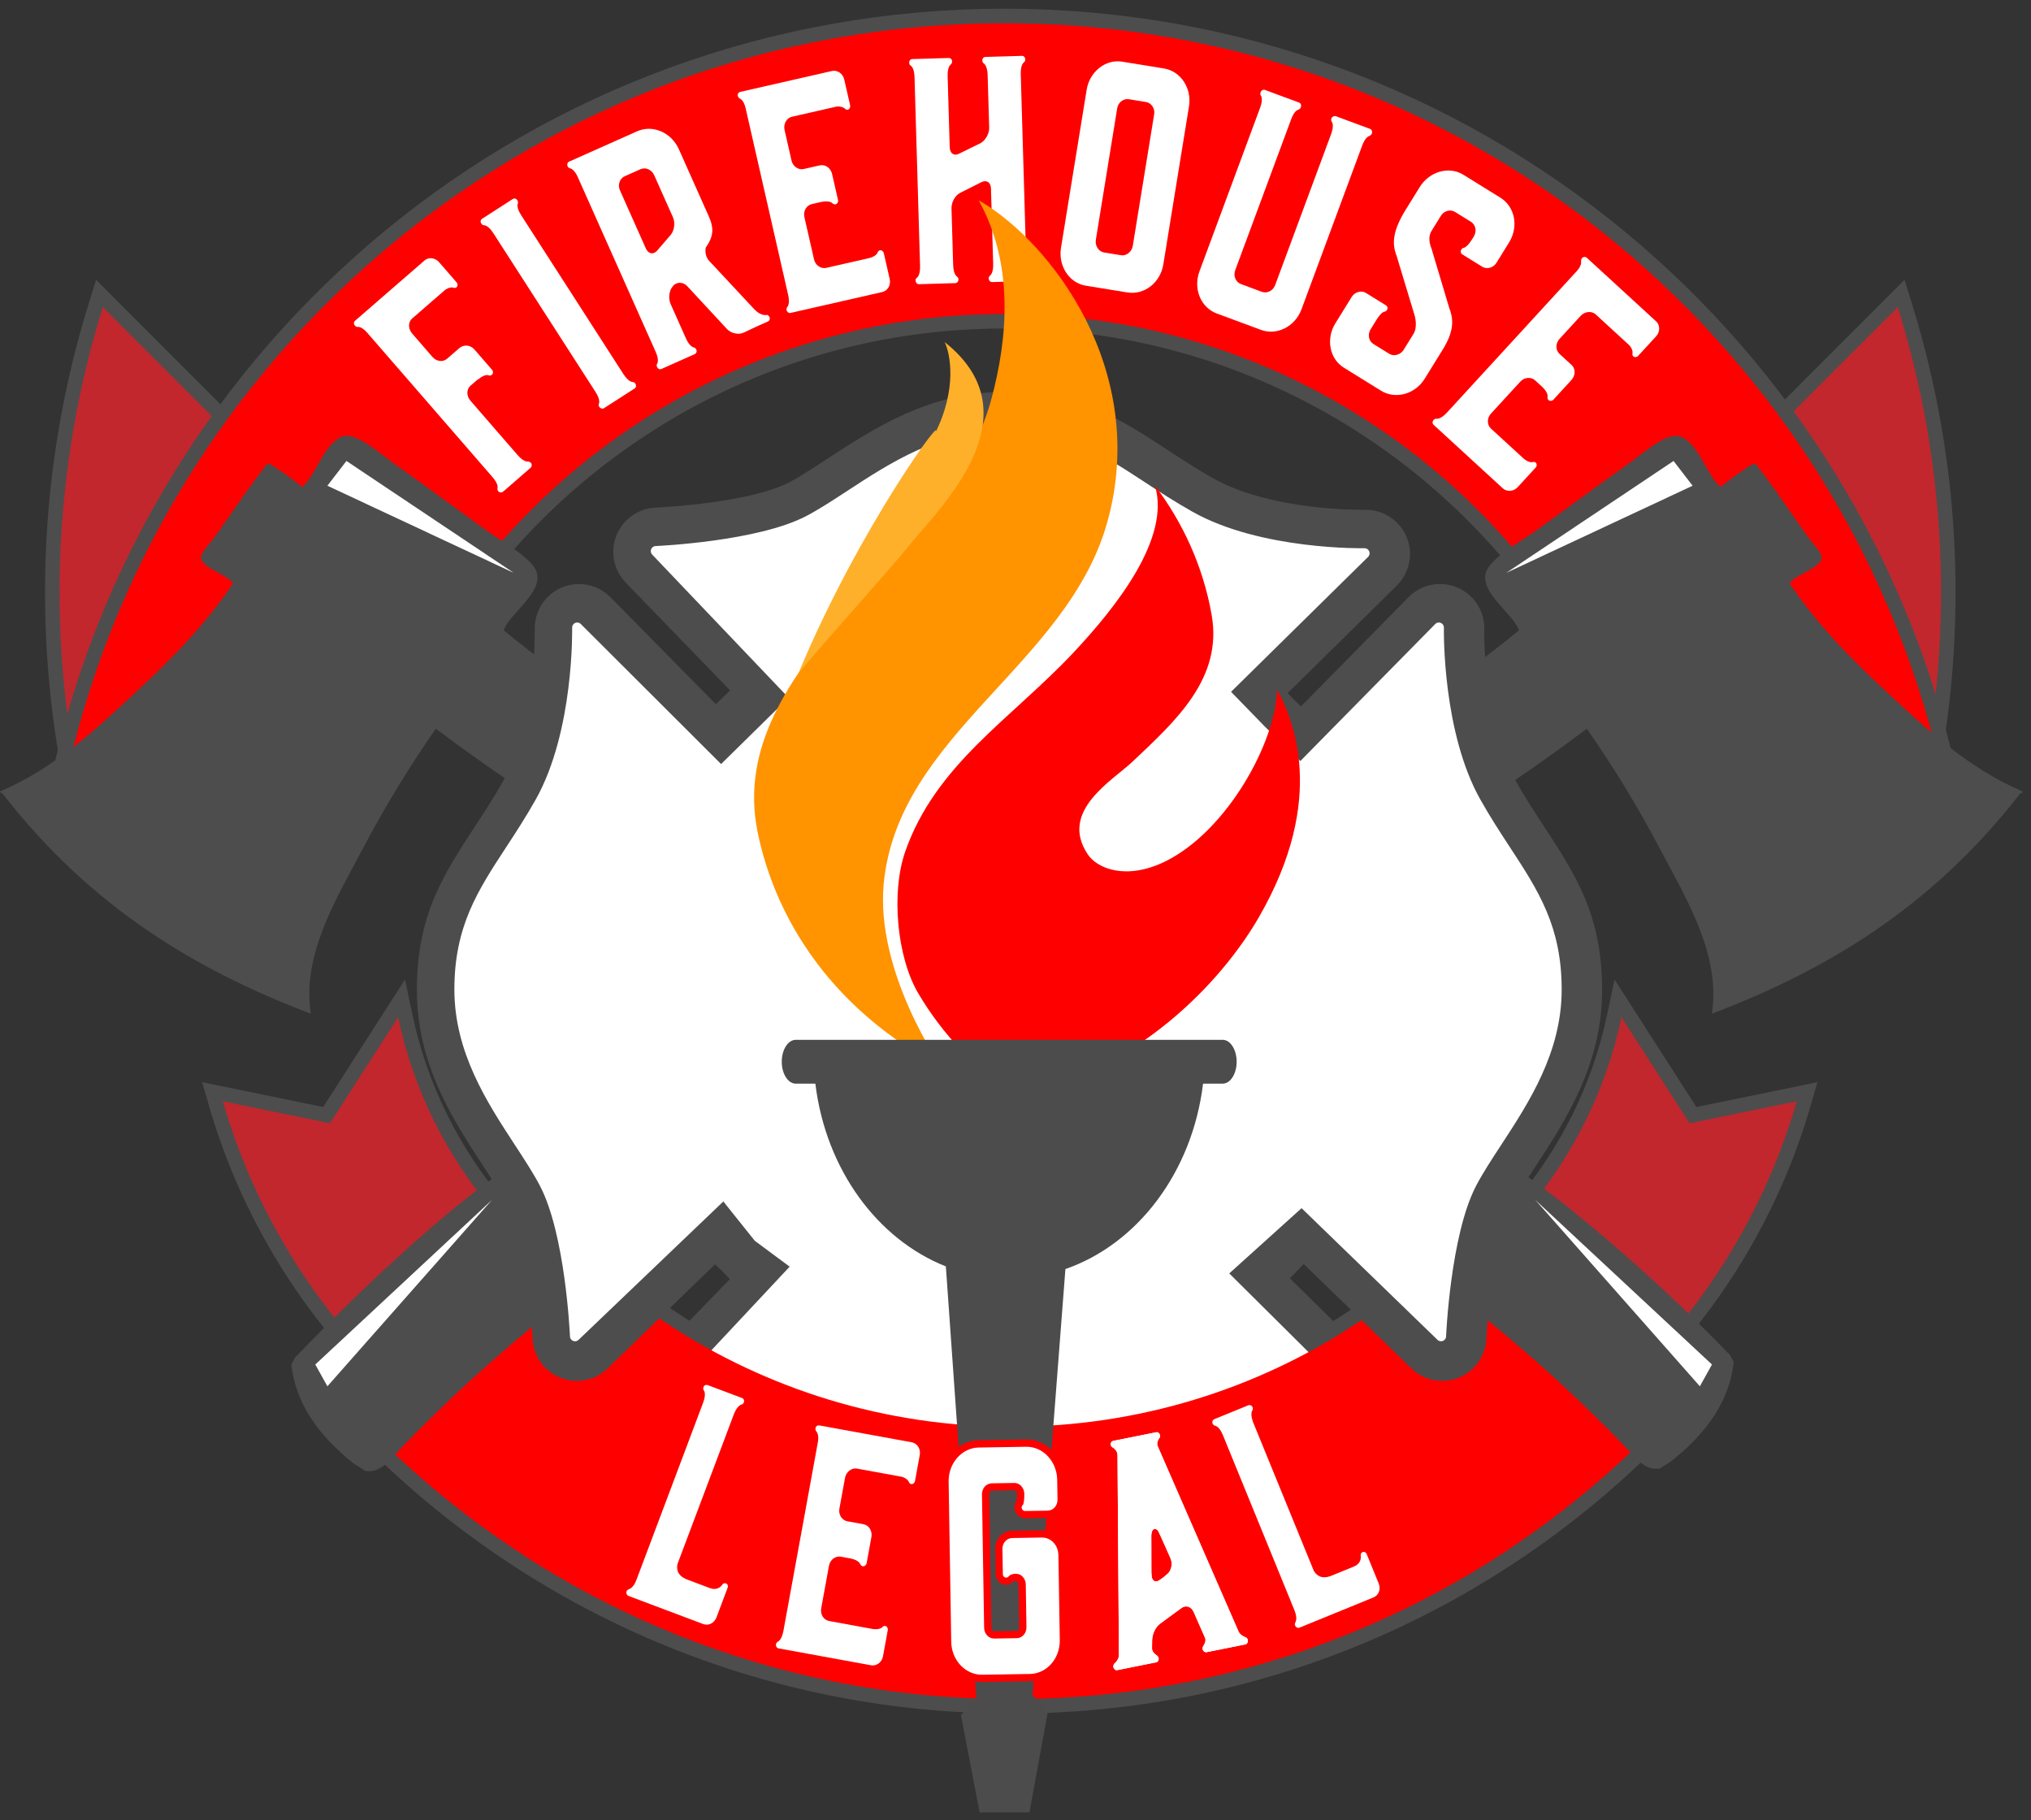 <?xml version="1.0" encoding="UTF-8" standalone="no"?><!DOCTYPE svg PUBLIC "-//W3C//DTD SVG 1.1//EN" "http://www.w3.org/Graphics/SVG/1.1/DTD/svg11.dtd"><svg width="972px" height="871px" version="1.1" xmlns="http://www.w3.org/2000/svg" xmlns:xlink="http://www.w3.org/1999/xlink" xml:space="preserve" xmlns:serif="http://www.serif.com/" style="fill-rule:evenodd;clip-rule:evenodd;stroke-linejoin:round;stroke-miterlimit:2;"><rect width="100%" height="100%" fill="#333333" stroke="none"/><rect id="Artboard1" x="0" y="0" width="971.437" height="870.671" style="fill:none;"/><clipPath id="_clip1"><rect x="0" y="0" width="971.437" height="870.671"/></clipPath><g clip-path="url(#_clip1)"><g><path d="M189.863,166.196l-84.151,37.276l-56.515,-56.515c-24.401,78.362 -27.004,161.205 -9.003,239.691c16.508,71.977 136.582,-10.595 129.979,-62.795c-6.655,-52.624 -0.327,-106.912 19.69,-157.657Z" style="fill:#c1272d;fill-rule:nonzero;"/><path d="M196.329,168.747l6.222,-15.773l-95.295,42.212c0,-0 -61.276,-61.276 -61.276,-61.276l-3.419,10.98c-24.77,79.546 -27.415,163.64 -9.142,243.312c3.148,13.726 9.69,22.585 18.034,27.783c12.083,7.526 28.576,7.337 45.841,1.241c23.712,-8.372 49.015,-27.714 64.542,-49.001c11.005,-15.087 17.008,-31.213 15.233,-45.244c-6.511,-51.481 -0.322,-104.591 19.26,-154.234Zm-18.606,10.429c-15.93,47.304 -20.571,97.116 -14.446,145.549l0,0c1.395,11.026 -4.025,23.453 -12.672,35.308c-13.95,19.124 -36.636,36.563 -57.939,44.085c-12.749,4.501 -24.941,5.625 -33.863,0.067c-5.658,-3.524 -9.7,-9.783 -11.834,-19.091c-16.882,-73.605 -15.367,-151.1 5.565,-224.972c-0,0.001 51.634,51.635 51.634,51.635l73.556,-32.581l-0.001,0Z" style="fill:#4d4d4d;"/><path d="M767.588,166.196l84.151,37.276l56.515,-56.515c24.4,78.362 27.003,161.205 9.002,239.691c-16.508,71.977 -136.581,-10.595 -129.979,-62.795c6.655,-52.624 0.328,-106.912 -19.689,-157.657Z" style="fill:#c1272d;fill-rule:nonzero;"/><path d="M770.403,159.841l-15.503,-6.867l6.222,15.773c19.582,49.643 25.77,102.753 19.259,154.234c-1.775,14.031 4.229,30.157 15.233,45.244c15.528,21.287 40.83,40.629 64.542,49.001c17.265,6.096 33.758,6.285 45.84,-1.241c8.344,-5.198 14.887,-14.057 18.035,-27.783c18.273,-79.672 15.628,-163.766 -9.141,-243.312l-3.419,-10.981l-61.276,61.277c-0,-0 -79.792,-35.345 -79.792,-35.345Zm9.324,19.335l73.556,32.581l51.634,-51.634c20.931,73.871 22.446,151.366 5.564,224.971c-2.135,9.308 -6.176,15.567 -11.835,19.091c-8.922,5.558 -21.113,4.434 -33.861,-0.067c-21.304,-7.522 -43.99,-24.961 -57.94,-44.085c-8.647,-11.855 -14.067,-24.282 -12.672,-35.308c6.125,-48.433 1.485,-98.245 -14.445,-145.548l-0.001,-0.001Z" style="fill:#4d4d4d;"/><path d="M776.001,486.745l32.594,50.758l51.313,-10.529c-14.923,51.679 -43.391,97.944 -81.561,134.392c-35.001,33.424 -70.905,-55.079 -48.459,-81.257c22.629,-26.39 38.756,-58.377 46.113,-93.364Z" style="fill:#c1272d;fill-rule:nonzero;"/><path d="M781.85,482.989l-9.162,-14.266l-3.489,16.592c-7.113,33.827 -22.708,64.753 -44.588,90.27c-6.373,7.433 -9.174,19.008 -8.563,31.923c0.836,17.71 7.897,37.944 18.116,51.432c7.746,10.223 17.407,16.55 27.376,16.809c6.985,0.181 14.367,-2.442 21.607,-9.356c39.05,-37.288 68.172,-84.621 83.439,-137.491l3.19,-11.049l-57.908,11.883c0,-0 -30.018,-46.747 -30.018,-46.747Zm-3.013,21.036l26.486,41.245l44.461,-9.123c-15.294,46.012 -41.702,87.215 -76.237,120.193c-3.962,3.783 -7.824,5.611 -11.647,5.512c-6.247,-0.162 -11.801,-4.901 -16.655,-11.307c-8.677,-11.452 -14.601,-28.657 -15.312,-43.693c-0.421,-8.919 0.83,-17.085 5.231,-22.218c19.916,-23.226 34.955,-50.649 43.673,-80.609l-0,-0Z" style="fill:#4d4d4d;"/><path d="M190.525,486.745l-32.595,50.758l-51.312,-10.529c14.923,51.679 43.391,97.944 81.561,134.392c35.001,33.424 70.905,-55.079 48.459,-81.257c-22.629,-26.39 -38.756,-58.377 -46.113,-93.364Z" style="fill:#c1272d;fill-rule:nonzero;"/><path d="M197.326,485.315l-3.489,-16.592l-39.179,61.013c-0,-0 -57.908,-11.883 -57.908,-11.883l3.19,11.049c15.267,52.87 44.389,100.203 83.438,137.491c7.24,6.914 14.622,9.537 21.608,9.356c9.969,-0.259 19.63,-6.586 27.376,-16.809c10.218,-13.488 17.279,-33.722 18.116,-51.432c0.61,-12.915 -2.19,-24.49 -8.564,-31.923c-21.879,-25.517 -37.474,-56.443 -44.588,-90.27Zm-9.637,18.71c8.717,29.96 23.756,57.382 43.672,80.609c4.402,5.133 5.653,13.299 5.231,22.218c-0.71,15.036 -6.635,32.241 -15.311,43.693c-4.854,6.406 -10.408,11.145 -16.655,11.307c-3.823,0.099 -7.685,-1.729 -11.647,-5.512c-34.536,-32.978 -60.943,-74.181 -76.237,-120.194c0,0.001 44.461,9.124 44.461,9.124l26.486,-41.245l-0,0Z" style="fill:#4d4d4d;"/><path d="M189.863,166.196l-84.151,37.276l-56.515,-56.515c-24.401,78.362 -27.004,161.205 -9.003,239.691c16.508,71.977 136.582,-10.595 129.979,-62.795c-6.655,-52.624 -0.327,-106.912 19.69,-157.657" style="fill:#c1272d;fill-rule:nonzero;"/><path d="M767.588,166.196l84.151,37.276l56.515,-56.515c24.4,78.362 27.003,161.205 9.002,239.691c-16.508,71.977 -136.581,-10.595 -129.979,-62.795c6.655,-52.624 0.328,-106.912 -19.689,-157.657" style="fill:#c1272d;fill-rule:nonzero;"/><path d="M776.001,486.745l32.594,50.758l51.313,-10.529c-14.923,51.679 -43.391,97.944 -81.561,134.392c-35.001,33.424 -70.905,-55.079 -48.459,-81.257c22.629,-26.39 38.756,-58.377 46.113,-93.364" style="fill:#c1272d;fill-rule:nonzero;"/><path d="M190.525,486.745l-32.595,50.758l-51.312,-10.529c14.923,51.679 43.391,97.944 81.561,134.392c35.001,33.424 70.905,-55.079 48.459,-81.257c-22.629,-26.39 -38.756,-58.377 -46.113,-93.364" style="fill:#c1272d;fill-rule:nonzero;"/><path d="M174.37,376.282c40.308,-130.899 162.203,-226.042 306.327,-226.042c144.124,0 266.019,95.143 306.327,226.042l143.555,-0c-43.552,-208.527 -228.422,-365.165 -449.882,-365.165c-221.461,0 -406.329,156.638 -449.883,365.165l143.556,-0Z" style="fill:#f00;fill-rule:nonzero;"/><path d="M22.262,383.232l157.24,0l1.51,-4.905c39.434,-128.059 158.688,-221.136 299.685,-221.136c140.998,-0 260.25,93.077 299.684,221.136l1.511,4.905l157.24,0l-1.749,-8.371c-44.211,-211.682 -231.875,-370.694 -456.686,-370.694c-224.812,-0 -412.474,159.012 -456.686,370.694l-1.749,8.371Zm147.018,-13.901l-129.83,0c46.034,-201.178 226.111,-351.263 441.247,-351.263c215.135,0 395.214,150.085 441.247,351.263c-0.001,0 -129.83,0 -129.83,0c-42.688,-131.203 -165.973,-226.041 -311.417,-226.041c-145.443,-0 -268.729,94.838 -311.417,226.041Z" style="fill:#4d4d4d;"/><path d="M174.37,376.282c40.308,-130.899 162.203,-226.042 306.327,-226.042c144.124,0 266.019,95.143 306.327,226.042l143.555,-0c-43.552,-208.527 -228.422,-365.165 -449.882,-365.165c-221.461,0 -406.329,156.638 -449.883,365.165l143.556,-0Z" style="fill:#f00;fill-rule:nonzero;"/><path d="M694.589,596.604c-54.164,53.261 -128.452,86.119 -210.417,86.119c-81.804,-0 -155.962,-32.729 -210.098,-85.805c-18.223,-17.866 -37.606,22.231 -64.101,43.289c-24.668,19.607 -58.273,18.594 -30.339,46.56c77.906,77.998 185.586,126.251 304.538,126.251c122.378,0 232.824,-51.069 311.193,-133.06c29.287,-30.641 -11.904,-38.519 -43.238,-55.969c-26.923,-14.995 -41.346,-43.305 -57.538,-27.385" style="fill:#f00;fill-rule:nonzero;"/><path d="M689.716,591.648l0,0c-52.91,52.028 -125.477,84.124 -205.544,84.124c-79.909,-0 -152.35,-31.971 -205.232,-83.817c-4.33,-4.245 -8.795,-6.104 -13.249,-6.411c-6.001,-0.412 -12.346,2.234 -18.781,7.415c-12.053,9.703 -25.377,29.181 -41.262,41.807l-0,0c-12.223,9.715 -26.682,14.283 -34.603,19.925c-4.929,3.511 -7.868,7.549 -8.684,12.187c-1.028,5.844 1.504,13.936 12.355,24.801c79.164,79.258 188.583,128.29 309.456,128.29c124.353,-0 236.584,-51.894 316.218,-135.208c9.155,-9.578 12.216,-17.673 11.925,-24.324c-0.317,-7.241 -4.462,-13.523 -11.643,-18.954c-10.757,-8.135 -29.194,-14.673 -45.163,-23.566c-16.076,-8.954 -27.657,-22.702 -37.844,-28.826c-4.706,-2.83 -9.259,-4.285 -13.688,-4.138c-4.725,0.156 -9.495,2.01 -14.261,6.695Zm9.747,9.913c5.163,-5.077 9.88,-1.801 15.617,2.639c9.221,7.137 19.865,18.175 33.665,25.862l0,-0c15.366,8.556 33.191,14.682 43.542,22.509c3.378,2.555 5.991,5.067 6.14,8.473c0.175,3.994 -2.59,8.362 -8.086,14.112c-77.104,80.666 -185.767,130.911 -306.169,130.911c-117.031,0 -222.972,-47.473 -299.62,-124.212c-3.587,-3.591 -6.042,-6.58 -7.462,-9.198c-0.724,-1.334 -1.211,-2.386 -1.038,-3.37c0.201,-1.142 1.23,-1.877 2.361,-2.756c1.517,-1.177 3.382,-2.274 5.471,-3.397c8.516,-4.58 20.186,-9.357 30.414,-17.485c15.908,-12.645 29.258,-32.144 41.329,-41.862c3.221,-2.592 6.107,-4.581 9.11,-4.374c1.546,0.106 2.969,0.995 4.471,2.469c55.39,54.305 131.265,87.791 214.964,87.791c83.863,0 159.872,-33.618 215.291,-88.112l-0,-0Z" style="fill:#4d4d4d;"/><path d="M694.589,596.604c-54.164,53.261 -128.452,86.119 -210.417,86.119c-81.804,-0 -155.962,-32.729 -210.098,-85.805c-18.223,-17.866 -37.606,22.231 -64.101,43.289c-24.668,19.607 -58.273,18.594 -30.339,46.56c77.906,77.998 185.586,126.251 304.538,126.251c122.378,0 232.824,-51.069 311.193,-133.06c29.287,-30.641 -11.904,-38.519 -43.238,-55.969c-26.923,-14.995 -41.346,-43.305 -57.538,-27.385" style="fill:#f00;fill-rule:nonzero;"/><path d="M253.926,223.856l-13.116,11.384c-0.624,0.541 -1.702,0.563 -2.333,-0.165c-0.362,-0.416 -0.515,-1.014 -0.384,-1.492c0,-0 0.707,-1.71 -2.454,-5.354l-60.17,-69.328c-2.724,-2.929 -4.321,-2.455 -4.321,-2.455c-0.493,0.063 -0.958,-0.263 -1.32,-0.68c-0.632,-0.729 -0.564,-1.701 0.062,-2.243l33.31,-28.91c1.978,-1.717 5.075,-1.302 6.972,0.884l2.982,3.436l1.446,1.664l3.884,4.477c0.633,0.728 0.655,1.805 0.03,2.347c-0.417,0.361 -0.91,0.424 -1.389,0.293c0,-0 -1.409,-0.784 -4.075,0.981l-15.823,13.733c-1.978,1.716 -1.913,4.946 -0.016,7.132l9.757,11.243c1.898,2.185 4.995,2.599 6.973,0.882l5.933,-5.149c2.082,-1.807 5.284,-1.483 7.181,0.703l3.072,3.54l5.33,6.141c0.632,0.729 0.654,1.805 -0.074,2.438c-0.417,0.361 -0.91,0.425 -1.389,0.293c-0,-0 -1.786,-1.006 -5.117,1.885c-0.103,0.09 -0.103,0.09 -0.298,0.077l-3.436,2.981c-1.977,1.717 -1.913,4.945 -0.015,7.131l22.586,26.025c3.162,3.643 5.057,3.093 5.057,3.093c0.389,0.028 0.959,0.263 1.321,0.68c0.631,0.729 0.459,1.791 -0.166,2.333" style="fill:#fff;fill-rule:nonzero;"/><path d="M236.093,111.561c-2.61,-4.057 -4.565,-3.782 -4.565,-3.782c-0.498,-0.008 -0.911,-0.398 -1.21,-0.861c-0.523,-0.811 -0.315,-1.764 0.38,-2.211l14.72,-9.474c0.695,-0.447 1.648,-0.241 2.17,0.57c0.299,0.464 0.365,1.077 0.283,1.457c-0,0 -1.06,1.666 1.551,5.723l48.935,76.034c2.61,4.055 4.564,3.782 4.564,3.782c0.382,0.082 0.837,0.28 1.136,0.745c0.522,0.811 0.39,1.879 -0.306,2.327l-14.719,9.473c-0.695,0.448 -1.723,0.126 -2.245,-0.686c-0.299,-0.463 -0.406,-0.886 -0.208,-1.342c0,0 1.059,-1.664 -1.552,-5.721l-48.934,-76.034Z" style="fill:#fff;fill-rule:nonzero;"/><path d="M313.066,83.792c-1.179,-2.643 -4.147,-3.885 -6.539,-2.819l-7.553,3.367c-2.392,1.066 -3.452,4.105 -2.273,6.748l12.402,27.822c1.123,2.518 3.503,3.117 5.32,1.1l6.568,-7.607c1.762,-2.142 2.234,-5.824 1.054,-8.468l-8.979,-20.143Zm19.341,85.699l-6.798,3.029l-2.141,0.955l-6.924,3.087c-0.755,0.336 -1.666,-0.013 -2.059,-0.893c-0.223,-0.504 -0.323,-1.063 -0.056,-1.484c-0,-0 1.299,-1.485 -0.61,-5.766l-37.657,-84.473c-1.824,-3.412 -3.49,-3.425 -3.49,-3.425c-0.363,-0.139 -0.784,-0.404 -1.008,-0.908c-0.393,-0.882 -0.1,-1.918 0.655,-2.255l32.607,-14.536c7.427,-3.311 16.388,0.542 19.98,8.599l12.123,27.192l2.133,4.785c2.637,5.916 2.348,9.668 -1.411,15.117c-0.404,2.14 0.103,4.631 1.574,6.239l21.971,23.557c3.251,3.229 5.88,2.359 5.88,2.359c0.365,0.139 0.841,0.53 1.066,1.034c0.393,0.881 0.044,1.791 -0.711,2.128l-4.785,2.133c-0.126,0.055 -0.251,0.111 -0.502,0.225l-6.491,3.044c-2.519,1.121 -6.116,0.16 -7.938,-1.895l-18.902,-20.397c-2.003,-2.126 -5.027,-2.136 -6.844,-0.118l0.056,0.125l-0.126,0.057c-1.816,2.017 -2.232,5.823 -1.054,8.468l7.353,16.492c1.908,4.28 3.882,4.306 3.882,4.306c0.363,0.139 0.839,0.53 1.063,1.034c0.394,0.882 0.045,1.791 -0.836,2.185" style="fill:#fff;fill-rule:nonzero;"/><path d="M422.258,139.738l-43.947,10.012c-0.807,0.184 -1.663,-0.469 -1.846,-1.276c-0.123,-0.537 0.023,-1.136 0.231,-1.466c-0,-0 1.564,-1.205 0.492,-5.908l-20.36,-89.374c-0.949,-4.165 -2.88,-4.574 -2.88,-4.574l0.135,-0.03c-0.465,-0.178 -0.855,-0.654 -0.978,-1.191c-0.214,-0.941 0.305,-1.766 1.245,-1.981l43.813,-9.98c2.553,-0.582 5.223,1.213 5.867,4.036l1.011,4.434l0.49,2.15l1.316,5.779c0.214,0.941 -0.275,1.901 -1.08,2.084c-0.539,0.123 -1.003,-0.055 -1.363,-0.395c-0,-0 -1.01,-1.327 -4.057,-1.056l-21.369,4.868c-2.553,0.582 -4.153,3.491 -3.51,6.313l3.337,14.649c0.643,2.822 3.313,4.617 5.868,4.035l7.659,-1.744c2.688,-0.613 5.256,1.347 5.898,4.169l1.47,6.451c0.062,0.269 0.092,0.403 0.153,0.672l1.194,5.241c0.215,0.941 -0.274,1.901 -1.215,2.115c-0.403,0.092 -0.867,-0.085 -1.362,-0.396c-0,0 -1.07,-1.594 -5.268,-0.78l-4.703,1.072c-2.553,0.582 -4.183,3.356 -3.54,6.178l4.622,20.294c0.644,2.822 3.314,4.617 5.868,4.036l20.965,-4.776c3.3,-1.035 3.634,-2.666 3.634,-2.666c0.178,-0.465 0.519,-0.826 1.057,-0.948c0.806,-0.184 1.661,0.47 1.877,1.41l1.316,5.78l0.49,2.15l1.01,4.435c0.643,2.822 -0.987,5.597 -3.54,6.178" style="fill:#fff;fill-rule:nonzero;"/><path d="M457.107,135.49l-17.359,0.508c-0.826,0.024 -1.54,-0.782 -1.568,-1.747c-0.016,-0.55 0.109,-0.969 0.515,-1.256c-0,0 1.766,-0.879 1.626,-5.701l-2.648,-90.515c-0.138,-4.685 -1.952,-5.459 -1.952,-5.459c-0.422,-0.263 -0.576,-0.811 -0.592,-1.361c-0.028,-0.965 0.641,-1.674 1.468,-1.698l17.358,-0.508c0.965,-0.027 1.674,0.641 1.703,1.605c0.015,0.551 -0.243,1.111 -0.511,1.393c0,0 -1.768,0.88 -1.626,5.702l0.995,34.03c0.084,2.892 2.058,4.352 4.501,3.04l10.196,-4.988c2.444,-1.312 4.276,-4.675 4.196,-7.43l-0.738,-25.212c-0.141,-4.822 -1.957,-5.597 -1.957,-5.597c-0.283,-0.267 -0.574,-0.81 -0.59,-1.361c-0.029,-0.964 0.64,-1.674 1.466,-1.697l17.496,-0.512c0.827,-0.024 1.537,0.644 1.565,1.608c0.016,0.552 -0.105,1.107 -0.511,1.395c0,-0 -1.766,0.878 -1.626,5.7l2.645,90.378c0.141,4.823 1.955,5.596 1.955,5.596c0.422,0.263 0.571,0.673 0.589,1.224c0.027,0.965 -0.638,1.812 -1.465,1.836l-17.496,0.512c-0.827,0.023 -1.539,-0.783 -1.568,-1.747c-0.016,-0.551 0.248,-0.973 0.514,-1.257c0,0 1.768,-0.878 1.627,-5.701l-1.056,-36.096c-0.086,-2.892 -2.054,-4.214 -4.502,-3.04l-10.192,5.125c-2.447,1.175 -4.279,4.538 -4.194,7.431l0.794,27.141c0.141,4.821 1.956,5.595 1.956,5.595c0.284,0.268 0.571,0.675 0.587,1.225c0.028,0.965 -0.636,1.812 -1.601,1.839" style="fill:#fff;fill-rule:nonzero;"/><path d="M536.517,122.136c2.584,0.419 5.158,-1.675 5.623,-4.533l10.23,-62.985c0.441,-2.721 -1.359,-5.388 -3.945,-5.807l-8.162,-1.325c-2.585,-0.421 -5.137,1.539 -5.578,4.259l-10.23,62.986c-0.465,2.857 1.315,5.659 3.899,6.079l8.163,1.326Zm-16.888,14.571c-7.892,-1.281 -13.272,-9.416 -11.857,-18.123l12.285,-75.637c1.415,-8.707 9.093,-14.72 16.983,-13.438l19.997,3.247c8.027,1.304 13.408,9.439 11.994,18.145l-12.286,75.637c-1.414,8.707 -9.093,14.721 -17.118,13.416l-19.998,-3.247Z" style="fill:#fff;fill-rule:nonzero;"/><path d="M622.881,147.996c-3.065,8.272 -11.761,12.692 -19.384,9.866l-21.195,-7.857c-7.625,-2.825 -11.337,-11.845 -8.272,-20.116l29.03,-78.315l0.049,-0.13c1.627,-4.394 0.235,-5.792 0.235,-5.792c-0.244,-0.531 -0.23,-0.967 -0.037,-1.483c0.334,-0.906 1.267,-1.441 2.043,-1.154l16.413,6.083c0.775,0.288 1.134,1.304 0.799,2.208c-0.192,0.517 -0.465,0.856 -0.997,1.101c-0,-0 -1.967,0.153 -3.595,4.547c-0.048,0.128 -0.048,0.128 -0.096,0.258l-26.73,72.111c-1.007,2.715 0.247,5.678 2.703,6.588l10.079,3.736c2.456,0.911 5.337,-0.52 6.344,-3.234l26.922,-72.628c1.451,-4.314 0.141,-5.534 0.141,-5.534c-0.245,-0.531 -0.359,-1.015 -0.168,-1.531c0.336,-0.906 1.398,-1.394 2.173,-1.107l16.413,6.085c0.776,0.287 1.135,1.302 0.798,2.206c-0.191,0.517 -0.593,0.809 -0.995,1.101c-0,-0 -1.967,0.153 -3.596,4.547c-0.047,0.129 -0.096,0.258 -0.096,0.258l-28.981,78.186Z" style="fill:#fff;fill-rule:nonzero;"/><path d="M660.936,186.966l-17.811,-11.03c-6.796,-4.209 -8.648,-13.784 -4.077,-21.166l7.837,-12.656c1.524,-2.461 4.633,-3.291 6.859,-1.913l3.633,2.25l5.858,3.628c0.82,0.508 1.044,1.457 0.535,2.277c-0.289,0.469 -0.814,0.792 -1.311,0.808c0,0 -1.183,0.079 -3.332,3.287l-3.192,5.156c-1.451,2.344 -1,5.541 1.343,6.993l7.617,4.716c2.227,1.378 5.408,0.431 6.858,-1.913l4.791,-7.734c1.523,-2.462 1.156,-6.58 0.385,-9.001l-8.562,-28.322c-2.421,-6.039 -1.6,-12.338 4.423,-22.065l6.676,-10.779c4.644,-7.5 14.042,-10.11 20.837,-5.901l17.811,11.028c6.914,4.282 8.766,13.859 4.122,21.357l-6.023,9.727c-1.524,2.46 -4.632,3.291 -6.859,1.912l-5.273,-3.264c-0.116,-0.073 -0.116,-0.073 -0.234,-0.146l-4.101,-2.54c-0.702,-0.435 -0.854,-1.501 -0.418,-2.204c0.291,-0.468 0.697,-0.864 1.194,-0.882c0,0 1.49,-0.049 4.029,-4.15l0.8,-1.29c1.523,-2.46 0.882,-5.614 -1.344,-6.992l-7.618,-4.717c-2.342,-1.451 -5.335,-0.547 -6.857,1.913l-4.428,7.148c-1.523,2.461 -1.188,5.586 -0.023,8.415l8.445,28.25c1.685,4.609 3.168,10.067 -3.073,20.144l-8.635,13.945c-4.571,7.381 -13.969,9.992 -20.882,5.711" style="fill:#fff;fill-rule:nonzero;"/><path d="M719.248,233.708l-33.206,-30.475c-0.61,-0.558 -0.558,-1.633 0.001,-2.242c0.372,-0.407 0.947,-0.627 1.338,-0.643c-0,-0 1.879,0.602 5.141,-2.952l61.971,-67.533c2.889,-3.148 2.128,-4.969 2.128,-4.969l0.102,0.094c-0.118,-0.483 0.051,-1.075 0.424,-1.481c0.652,-0.712 1.626,-0.753 2.337,-0.101l33.106,30.38c1.93,1.771 1.971,4.988 0.013,7.121l-3.076,3.351l-1.491,1.625l-4.007,4.367c-0.652,0.71 -1.718,0.854 -2.328,0.295c-0.406,-0.373 -0.525,-0.856 -0.449,-1.347c0,0 0.518,-1.582 -1.436,-3.937l-16.147,-14.818c-1.93,-1.77 -5.232,-1.433 -7.189,0.699l-10.157,11.069c-1.957,2.133 -1.916,5.35 0.012,7.12l5.789,5.313c2.031,1.864 1.877,5.089 -0.08,7.222l-4.474,4.875c-0.186,0.202 -0.279,0.304 -0.465,0.507l-3.636,3.961c-0.651,0.71 -1.718,0.853 -2.429,0.201c-0.305,-0.279 -0.423,-0.762 -0.448,-1.346c-0,0 0.703,-1.786 -2.351,-4.776l-3.555,-3.262c-1.929,-1.772 -5.138,-1.535 -7.096,0.596l-14.07,15.336c-1.958,2.131 -1.917,5.35 0.012,7.12l15.843,14.537c2.724,2.127 4.257,1.476 4.257,1.476c0.483,-0.118 0.974,-0.042 1.38,0.331c0.61,0.559 0.558,1.635 -0.094,2.345l-4.007,4.367l-1.491,1.624l-3.076,3.352c-1.957,2.133 -5.166,2.368 -7.096,0.598" style="fill:#fff;fill-rule:nonzero;"/><path d="M169.33,700.366c-17.172,-13.585 -27.944,-29.148 -29.873,-47.453c0.586,-1.115 1.174,-2.225 1.761,-3.341c28.263,-29.325 66.193,-65.453 96.597,-87.154c29.825,-21.288 268.461,-136.478 301.675,-151.581c64.062,-29.123 127.364,-59.995 187.415,-109.169c-2.122,-7.65 -19.478,-18.259 -15.564,-28.324c2.646,-6.797 17.51,-14.898 22.597,-18.58c16.148,-11.688 29.043,-21.181 46.325,-33.518c6.416,-4.58 17.603,-14.838 24.15,-12.274c8.705,3.409 12.663,19.094 19.034,24.055c5.096,-4.172 10.338,-7.879 15.683,-11.248c0.797,0.419 1.59,0.84 2.386,1.258c-0.084,0.159 -0.167,0.319 -0.252,0.477c6.599,8.033 15.909,22.13 23.903,33.329c2.556,3.579 7.362,7.926 6.527,10.757c-1.315,4.457 -12.677,7.638 -15.207,11.499c12.451,18.926 29.243,36.143 47.609,53.139c18.118,16.766 37.74,35.352 63.917,46.49c-0.165,0.319 -0.335,0.637 -0.501,0.955c-0.159,-0.085 -0.32,-0.168 -0.478,-0.252c-42.977,55.494 -93.952,85.163 -147.766,105.674c4.369,-28.288 -12.301,-55.077 -24.858,-78.956c-10.647,-20.248 -22.703,-39.853 -34.969,-57.455c-30.158,22.669 -59.427,42.038 -91.26,58.619c-31.127,16.215 -64.337,27.19 -94.845,45.753c-58.232,35.432 -237.038,90.029 -380.911,239.345c-5.569,5.781 -10.021,12.711 -17.619,11.45" style="fill:#4d4d4d;"/><path d="M794.367,702.702c-7.6,1.262 -12.051,-5.669 -17.62,-11.45c-143.873,-149.315 -323.838,-202.753 -382.07,-238.185c-30.507,-18.563 -63.717,-29.538 -94.843,-45.753c-31.833,-16.582 -61.103,-35.952 -91.262,-58.619c-12.265,17.6 -24.322,37.206 -34.969,57.454c-12.556,23.88 -29.225,50.669 -24.856,78.956c-53.814,-20.512 -104.79,-50.18 -147.768,-105.674c-0.158,0.083 -0.318,0.168 -0.477,0.253c-0.167,-0.319 -0.336,-0.638 -0.502,-0.955c26.177,-11.139 45.8,-29.725 63.917,-46.491c18.368,-16.997 35.159,-34.214 47.609,-53.139c-2.53,-3.861 -13.892,-7.042 -15.205,-11.499c-0.837,-2.831 3.971,-7.178 6.526,-10.756c7.995,-11.2 17.303,-25.296 23.903,-33.33c-0.085,-0.159 -0.168,-0.317 -0.252,-0.477c0.795,-0.418 1.59,-0.838 2.385,-1.258c5.347,3.368 10.587,7.075 15.683,11.247c6.372,-4.96 10.33,-20.645 19.034,-24.054c6.547,-2.564 17.736,7.694 24.151,12.274c17.282,12.336 30.178,21.831 46.324,33.518c5.088,3.682 19.952,11.783 22.597,18.581c3.914,10.063 -13.44,20.672 -15.564,28.323c60.051,49.174 123.354,80.045 187.417,109.17c33.214,15.101 271.849,130.292 301.673,151.579c30.405,21.703 69.494,56.671 97.757,85.997c0.587,1.117 1.173,2.226 1.761,3.341c-1.929,18.304 -12.703,33.868 -29.873,47.452" style="fill:#4d4d4d;"/><path d="M342.218,604.984l-51.412,49.806c-8.389,8.161 -21.805,7.975 -29.966,-0.414c-3.857,-3.967 -5.849,-9.058 -5.99,-14.184c-0.193,-4.034 -2.383,-45.022 -12.181,-63.801l-0.001,-0.002c-2.462,-4.717 -6.65,-11.124 -11.119,-17.96c-14.701,-22.478 -32.043,-49.002 -32.043,-84.652c0,-35.792 12.554,-54.984 27.823,-78.329c4.425,-6.765 9.118,-13.942 13.504,-21.738c15.99,-28.426 15.076,-72.598 15.075,-72.725c-0.183,-11.69 9.145,-21.316 20.833,-21.499c6.028,-0.095 11.507,2.34 15.425,6.323l0.015,-0.014l50.409,51.197l6.822,-6.626l-49.907,-51.517c-8.16,-8.389 -7.975,-21.806 0.412,-29.964c3.969,-3.859 9.059,-5.849 14.187,-5.991c4.032,-0.194 45.022,-2.383 63.8,-12.18l0.003,-0.001c4.716,-2.46 11.123,-6.651 17.959,-11.121c22.479,-14.698 49,-32.042 84.653,-32.042c35.786,0 54.98,12.553 78.325,27.823c6.765,4.424 13.94,9.119 21.737,13.504c28.427,15.99 72.599,15.076 72.726,15.074c11.69,-0.183 21.315,9.144 21.499,20.834c0.094,6.028 -2.34,11.506 -6.322,15.425l0.012,0.014l-52.248,51.446l3.141,3.233l3.233,3.14l51.445,-52.248c8.206,-8.343 21.622,-8.455 29.965,-0.25c4.507,4.432 6.608,10.383 6.3,16.234c-0.035,6.078 0.33,45.705 15.081,71.931c4.386,7.796 9.082,14.973 13.505,21.738c15.269,23.345 27.823,42.537 27.823,78.329c0,35.65 -17.345,62.174 -32.042,84.652c-4.472,6.839 -8.662,13.245 -11.124,17.962c-10.293,19.734 -12.187,63.996 -12.191,64.124c-0.504,11.689 -10.39,20.757 -22.08,20.252c-5.411,-0.233 -10.26,-2.477 -13.859,-5.98l-0.003,0.003l-51.518,-49.907l-6.625,6.822l51.197,50.409c8.344,8.205 8.456,21.621 0.25,29.966c-4.431,4.505 -10.384,6.609 -16.235,6.299c-6.078,-0.034 -45.704,0.331 -71.93,15.082c-7.797,4.385 -14.972,9.081 -21.737,13.506c-23.345,15.269 -42.539,27.821 -78.325,27.821c-35.653,-0 -62.174,-17.343 -84.653,-32.042c-6.837,-4.47 -13.245,-8.66 -17.962,-11.122c-19.734,-10.295 -63.996,-12.188 -64.122,-12.194c-11.691,-0.504 -20.759,-10.389 -20.255,-22.078c0.234,-5.412 2.478,-10.261 5.981,-13.858l-0.003,-0.005l49.805,-51.413l-3.495,-3.597l-3.597,-3.495Zm35.689,-374.271l0.001,0l-0,-0.001l-0.001,-0l-0,0.001Z" style="fill:#4d4d4d;fill-rule:nonzero;"/><path d="M346.177,574.929l-69.291,66.221c-0.96,0.934 -2.493,0.912 -3.427,-0.047c-0.433,-0.444 -0.659,-1.011 -0.682,-1.584l-0.001,-0.009l-0.001,-0.033c-0.071,-1.607 -2.258,-48.836 -14.334,-71.978l-0.002,-0.007c-3.156,-6.046 -7.438,-12.596 -12.01,-19.583c-13.291,-20.323 -28.972,-44.3 -28.972,-74.394c-0,-30.234 11.166,-47.302 24.751,-68.066c4.57,-6.987 9.42,-14.4 14.175,-22.851c18.465,-32.822 17.439,-82.105 17.437,-82.246c-0.022,-1.337 1.045,-2.439 2.383,-2.46c0.688,-0.009 1.315,0.268 1.764,0.723l0.001,-0.001l67.134,67.008l32.281,-31.746l-65.235,-68.469c-0.935,-0.958 -0.911,-2.492 0.048,-3.427c0.443,-0.43 1.011,-0.656 1.586,-0.681l0.008,0l0.033,-0.001c1.607,-0.072 48.844,-2.258 71.993,-14.331l0.005,-0.002c6.047,-3.157 12.598,-7.438 19.587,-12.008c20.326,-13.288 44.309,-28.968 74.407,-28.968c30.236,0 47.31,11.165 68.078,24.747c6.988,4.57 14.403,9.419 22.855,14.172c32.828,18.463 82.121,17.435 82.263,17.434c1.336,-0.021 2.438,1.046 2.458,2.382c0.011,0.688 -0.268,1.315 -0.722,1.764l0.001,0.001l-65.583,64.562l16.329,16.807l16.811,16.327l64.574,-65.571c0.938,-0.953 2.472,-0.966 3.427,-0.028c0.515,0.508 0.755,1.188 0.719,1.858c-0.038,2.266 -0.613,50.07 17.438,82.154c4.756,8.451 9.605,15.864 14.176,22.851c13.584,20.764 24.752,37.832 24.752,68.066c-0,30.094 -15.683,54.071 -28.973,74.394c-4.573,6.989 -8.856,13.539 -12.012,19.59c-12.272,23.51 -14.33,71.88 -14.335,72.02c-0.058,1.337 -1.188,2.374 -2.525,2.316c-0.618,-0.029 -1.174,-0.284 -1.585,-0.685l-65.049,-63.002l-34.607,31.217l66.443,65.96c0.953,0.938 0.966,2.473 0.028,3.425c-0.506,0.516 -1.19,0.756 -1.858,0.72c-2.267,-0.036 -50.08,-0.611 -82.17,17.436c-8.452,4.753 -15.867,9.604 -22.855,14.172c-20.768,13.581 -37.842,24.747 -68.078,24.747c-30.098,-0 -54.081,-15.68 -74.407,-28.967c-6.99,-4.571 -13.543,-8.855 -19.592,-12.01c-23.516,-12.268 -71.895,-14.328 -72.034,-14.332c-1.337,-0.057 -2.375,-1.189 -2.317,-2.524c0.026,-0.618 0.284,-1.174 0.683,-1.585l65.775,-70.271l-16.68,-12.374l-15.066,-18.833" style="fill:#fff;fill-rule:nonzero;"/><path d="M648.313,633.899c-47.169,30.873 -103.558,48.824 -164.14,48.824c-60.711,-0 -117.21,-18.026 -164.439,-49.019c-8.146,-5.345 -23.315,28.308 -41.413,55.158c-18.358,27.237 -39.498,47.776 -26.301,56.246c66.98,42.983 146.656,67.909 232.153,67.909c87.309,0 168.545,-25.993 236.391,-70.665c14.868,-9.789 -14.738,-37.389 -36.785,-65.075c-18.363,-23.058 -27.902,-48.328 -35.466,-43.378" style="fill:#f00;fill-rule:nonzero;"/><path d="M450.726,510.938c-62.911,-33.629 -82.385,-83.897 -88.227,-113.233c-15.893,-79.809 91.411,-131.146 111.832,-206.285c8.167,-30.026 10.896,-65.224 -5.963,-95.579c34.323,19.602 81.838,81.343 61.558,154.039c-19.077,68.356 -100.198,101.5 -106.992,173.003c-4.041,42.557 27.792,88.055 27.792,88.055" style="fill:#ff9300;fill-rule:nonzero;"/><path d="M611.23,329.935c-0.727,25.679 -24.19,67.712 -53.379,82.189c-18.709,9.266 -32.673,3.551 -37.231,-3.228c-13.915,-20.685 11.591,-35.223 21.278,-44.328c21.171,-19.929 43.306,-40.115 37.975,-70.34c-4.13,-23.381 -13.867,-44.309 -27.155,-61.872c7.656,25.009 -18.305,57.968 -39.233,80.187c-29.801,31.636 -65.71,53.28 -80.286,95.043c-6.768,19.393 -4.027,50.309 6.274,67.77c11.44,19.42 28.393,37.751 48.769,50.183c62.708,-16.84 99.055,-60.402 114.136,-86.469c33.26,-57.458 16.05,-95.471 8.852,-109.135" style="fill:#f00;fill-rule:nonzero;"/><path d="M435.569,260.476c13.738,-17.002 60.908,-61.611 16.521,-96.8c2.593,5.235 6.291,22.369 -4.81,44.131c6.798,-13.326 -35.918,44.19 -65.061,114.151c25.121,-29.316 43.136,-48.851 53.35,-61.482" style="fill:#ffb02a;fill-rule:nonzero;"/><path d="M585.13,497.575l-204.283,0c-3.707,0 -6.711,4.697 -6.711,10.491c0,5.797 3.004,10.491 6.711,10.491l9.369,0c4.959,40.875 29.574,74.449 62.454,87.454l14.659,207.626l-7.454,6.993l8.947,46.633l23.857,0l8.95,-48.963l-7.457,-6.997l15.715,-204.035c34.579,-11.975 60.742,-46.436 65.874,-88.711l9.369,0c3.705,0 6.709,-4.694 6.709,-10.491c0,-5.794 -3.004,-10.491 -6.709,-10.491" style="fill:#4c4c4c;"/><path d="M492.843,801.036l-22.738,0.367c-7.992,0.13 -14.723,-6.929 -14.866,-15.748l-1.24,-76.759c-0.14,-8.681 6.356,-16.093 14.348,-16.221l22.738,-0.368c8.132,-0.132 14.725,7.068 14.866,15.749l0.154,9.509c0.046,2.894 -1.982,5.27 -4.74,5.315l-6.2,0.1l-0.275,0.004l-4.273,0.07c-0.827,0.012 -1.664,-0.663 -1.679,-1.628c-0.01,-0.55 0.257,-1.106 0.666,-1.389c-0,0 0.675,-0.839 0.6,-5.523c-0.183,-2.753 -2.286,-4.925 -4.766,-4.886l-10.748,0.174c-2.757,0.044 -4.786,2.421 -4.739,5.315l1.031,63.804c0.046,2.894 2.152,5.203 4.908,5.159l10.749,-0.174c2.617,-0.042 4.647,-2.418 4.6,-5.312l-0.33,-20.396c-0.034,-2.205 -1.306,-4.113 -3.249,-4.91c-3.596,-0.768 -4.946,1.046 -4.946,1.046c-0.268,0.417 -0.68,0.562 -1.231,0.571c-0.827,0.013 -1.527,-0.665 -1.542,-1.63l-0.123,-7.579l-0.074,-4.547c-0.044,-2.756 1.986,-5.132 4.742,-5.177l14.056,-0.226c4.411,-0.072 7.915,3.592 7.992,8.416l0.658,40.652c0.143,8.819 -6.218,16.091 -14.349,16.222Z" style="fill:#fff;fill-rule:nonzero;"/><path d="M485.288,756.698c0.169,-0.035 0.702,-0.13 1.302,-0.066c0.53,0.334 0.834,0.949 0.844,1.62l0.331,20.398c0.014,0.88 -0.385,1.768 -1.181,1.781l-10.75,0.174c-0.858,0.014 -1.363,-0.838 -1.377,-1.739l-1.032,-63.804c-0.014,-0.902 0.461,-1.771 1.32,-1.785l10.748,-0.174c0.725,-0.011 1.16,0.76 1.237,1.562c0.023,1.8 -0.126,3.058 -0.206,3.598c-0.667,0.898 -1.08,2.054 -1.061,3.22c0.048,2.991 2.644,5.085 5.208,5.046l4.275,-0.07c-0.056,0.001 0.219,-0.004 0.219,-0.004c0.056,-0.001 6.256,-0.1 6.256,-0.1c0.001,-0 0.001,-0 0.001,-0c4.659,-0.076 8.236,-3.956 8.158,-8.846l-0.155,-9.509c-0.171,-10.65 -8.421,-19.33 -18.396,-19.168c0,0 -22.738,0.368 -22.738,0.368c-9.804,0.157 -17.939,9.102 -17.767,19.752l1.241,76.759c0.174,10.82 8.591,19.326 18.396,19.167l22.738,-0.367c9.975,-0.161 17.943,-8.934 17.768,-19.753l-0.658,-40.652c-0.11,-6.866 -5.246,-11.937 -11.523,-11.835l-14.057,0.226c-4.685,0.077 -8.235,4.023 -8.16,8.707l0.074,4.548c0,0 0.123,7.58 0.123,7.58c0.048,3.076 2.432,5.089 5.07,5.048c0.002,0 0.004,0 0.005,0c1.656,-0.028 2.858,-0.58 3.747,-1.682Zm8.063,-37.165c0.214,-1.156 0.364,-2.788 0.328,-5.075c-0.001,-0.059 -0.004,-0.117 -0.008,-0.175c-0.311,-4.682 -4.069,-8.196 -8.288,-8.129l-10.749,0.173c-4.659,0.075 -8.237,3.956 -8.158,8.846l1.031,63.804c0.078,4.89 3.781,8.652 8.438,8.578l10.75,-0.174c4.445,-0.071 8.098,-3.926 8.019,-8.842l-0.33,-20.398c-0.057,-3.635 -2.2,-6.753 -5.405,-8.068c-0.192,-0.079 -0.39,-0.14 -0.593,-0.184c-2.113,-0.451 -3.764,-0.326 -5.023,0.038l-0.07,-4.288l-0.074,-4.546c-0.013,-0.829 0.494,-1.633 1.324,-1.647l14.056,-0.225c2.545,-0.042 4.416,2.213 4.461,4.997l0.658,40.652c0.11,6.821 -4.643,12.59 -10.931,12.691l-22.739,0.367c-6.18,0.101 -11.223,-5.509 -11.334,-12.329l-1.24,-76.759c-0.109,-6.714 4.748,-12.591 10.929,-12.691l22.739,-0.367c6.288,-0.102 11.225,5.617 11.334,12.331l0.154,9.508c0.014,0.902 -0.462,1.77 -1.321,1.784c-0,0 -6.199,0.1 -6.199,0.1l0.055,6.95c0,-0 -0.066,-6.95 -0.066,-6.95c0,-0 -0.261,0.004 -0.261,0.004c-0,0 0.052,6.951 0.052,6.951l-0.057,-6.951l-1.482,0.024Zm-7.909,36.952l-2.728,1.325c0.972,-0 1.89,-0.407 2.54,-1.105l-0.021,0.005l0.199,-0.213l0.01,-0.012Zm-5.513,-4.229l-0.003,0.004c-0.046,0.062 -0.091,0.126 -0.133,0.192l0.136,-0.196Zm11.747,-29.432c-0.031,0.025 -0.064,0.049 -0.096,0.072l0.096,-0.072Z" style="fill:#f00;"/><path d="M551.034,752.475l0.083,1.109c0.03,2.945 1.787,3.998 4.002,2.429l1.594,-1.164l1.568,-1.299c2.215,-1.57 3.076,-4.977 1.965,-7.706l-3.601,-8.134l-2.005,-4.376c-0.298,-0.784 -1.082,-1.892 -2.164,-1.675c-1.487,0.299 -1.483,3.11 -1.483,3.11l0.041,17.706Zm46.146,32.344c0.19,0.945 -0.322,1.893 -1.134,2.055l-18.513,3.72c-0.945,0.19 -1.784,-0.486 -1.974,-1.431c-0.109,-0.541 0.08,-1 0.267,-1.46c0,0 1.676,-2.164 0.89,-3.974l-5.418,-12.268c-1.11,-2.73 -3.815,-3.593 -6.002,-1.887l-10.049,7.362c-2.215,1.569 -3.889,5.14 -3.859,8.086l-0.05,3.946c0.109,1.947 2.327,3.188 2.327,3.188c0.351,0.351 0.703,0.701 0.812,1.242c0.19,0.947 -0.323,1.893 -1.134,2.057l-18.648,3.746c-0.811,0.163 -1.65,-0.512 -1.84,-1.459c-0.109,-0.541 0.08,-0.999 0.269,-1.459c-0,-0 2.431,-1.894 2.376,-4.274l-0.679,-95.747c-0.028,-0.135 -0.028,-0.135 -0.055,-0.271c0.026,-1.973 -2.219,-3.349 -2.219,-3.349c-0.46,-0.19 -0.84,-0.675 -0.948,-1.215c-0.19,-0.948 0.35,-1.759 1.296,-1.949l1.892,-0.38l16.486,-3.312l2.027,-0.407c0.811,-0.164 1.622,0.376 1.813,1.324c0.108,0.538 0.083,1.107 -0.27,1.458c0,0 -1.674,2.165 -0.753,3.948l38.572,88.415c0.868,2.217 3.706,3.053 3.706,3.053c0.488,0.323 0.703,0.701 0.812,1.242" style="fill:#fff;fill-rule:nonzero;"/><path d="M348.24,759.755l-2.963,7.868l-0.874,2.323l-1.505,3.998c-1.02,2.709 -3.78,4.173 -6.36,3.203l-35.729,-13.452c-0.902,-0.34 -1.256,-1.357 -0.916,-2.259c0.194,-0.516 0.598,-0.805 1.082,-0.919l-0.129,-0.049c0,0 2.097,-0.093 3.796,-4.607c0.049,-0.129 0.049,-0.129 0.098,-0.258l31.756,-84.357c1.7,-4.515 0.314,-5.92 0.314,-5.92c-0.289,-0.403 -0.353,-1.017 -0.158,-1.533c0.339,-0.902 1.226,-1.305 2.129,-0.965l16.253,6.118c0.902,0.341 1.304,1.228 0.965,2.131c-0.195,0.515 -0.647,0.936 -1.131,1.047c0,-0 -1.839,0.192 -3.57,4.4l-10.974,29.15l-16.074,42.694c-0.372,1.774 -0.732,5.468 4.685,7.507l10.707,4.03c4.256,1.604 6.084,-1.685 6.084,-1.685c0.37,-0.597 1.162,-0.742 1.677,-0.547c0.774,0.292 1.176,1.179 0.837,2.082" style="fill:#fff;fill-rule:nonzero;"/><path d="M416.895,796.876l-44.335,-8.097c-0.814,-0.149 -1.342,-1.087 -1.194,-1.9c0.099,-0.542 0.47,-1.035 0.79,-1.257c0,-0 1.911,-0.491 2.778,-5.236l16.469,-90.16c0.767,-4.203 -0.847,-5.34 -0.847,-5.34l0.136,0.026c-0.357,-0.345 -0.53,-0.937 -0.43,-1.481c0.174,-0.948 0.975,-1.502 1.924,-1.328l44.198,8.073c2.577,0.47 4.325,3.172 3.805,6.018l-0.817,4.474l-0.396,2.17l-1.065,5.829c-0.174,0.95 -1.001,1.639 -1.814,1.491c-0.542,-0.098 -0.899,-0.445 -1.096,-0.901c0,-0 -0.405,-1.615 -3.314,-2.567l-21.557,-3.937c-2.576,-0.47 -5.192,1.573 -5.712,4.42l-2.699,14.778c-0.519,2.847 1.228,5.549 3.804,6.02l7.728,1.41c2.712,0.496 4.299,3.309 3.78,6.155l-1.188,6.508c-0.05,0.271 -0.076,0.407 -0.124,0.678l-0.966,5.287c-0.174,0.95 -1,1.638 -1.949,1.466c-0.406,-0.073 -0.764,-0.42 -1.097,-0.901c0,0 -0.356,-1.885 -4.534,-2.79l-4.745,-0.867c-2.575,-0.47 -5.167,1.439 -5.686,4.287l-3.74,20.472c-0.521,2.847 1.229,5.549 3.804,6.018l21.151,3.863c3.438,0.349 4.389,-1.019 4.389,-1.019c0.345,-0.358 0.802,-0.555 1.344,-0.455c0.813,0.148 1.343,1.086 1.169,2.035l-1.065,5.829l-0.396,2.17l-0.817,4.474c-0.52,2.847 -3.11,4.755 -5.686,4.285" style="fill:#fff;fill-rule:nonzero;"/><path d="M492.843,801.036l-22.738,0.367c-7.992,0.13 -14.723,-6.929 -14.866,-15.748l-1.24,-76.759c-0.14,-8.681 6.356,-16.093 14.348,-16.221l22.738,-0.368c8.132,-0.132 14.725,7.068 14.866,15.749l0.154,9.509c0.046,2.894 -1.982,5.27 -4.74,5.315l-6.2,0.1l-0.275,0.004l-4.273,0.07c-0.827,0.012 -1.664,-0.663 -1.679,-1.628c-0.01,-0.55 0.257,-1.106 0.666,-1.389c-0,0 0.675,-0.839 0.6,-5.523c-0.183,-2.753 -2.286,-4.925 -4.766,-4.886l-10.748,0.174c-2.757,0.044 -4.786,2.421 -4.739,5.315l1.031,63.804c0.046,2.894 2.152,5.203 4.908,5.159l10.749,-0.174c2.617,-0.042 4.647,-2.418 4.6,-5.312l-0.33,-20.396c-0.034,-2.205 -1.306,-4.113 -3.249,-4.91c-3.596,-0.768 -4.946,1.046 -4.946,1.046c-0.268,0.417 -0.68,0.562 -1.231,0.571c-0.827,0.013 -1.527,-0.665 -1.542,-1.63l-0.123,-7.579l-0.074,-4.547c-0.044,-2.756 1.986,-5.132 4.742,-5.177l14.056,-0.226c4.411,-0.072 7.915,3.592 7.992,8.416l0.658,40.652c0.143,8.819 -6.218,16.091 -14.349,16.222" style="fill:#fff;fill-rule:nonzero;"/><path d="M551.034,752.475l0.083,1.109c0.03,2.945 1.787,3.998 4.002,2.429l1.594,-1.164l1.568,-1.299c2.215,-1.57 3.076,-4.977 1.965,-7.706l-3.601,-8.134l-2.005,-4.376c-0.298,-0.784 -1.082,-1.892 -2.164,-1.675c-1.487,0.299 -1.483,3.11 -1.483,3.11l0.041,17.706Zm46.146,32.344c0.19,0.945 -0.322,1.893 -1.134,2.055l-18.513,3.72c-0.945,0.19 -1.784,-0.486 -1.974,-1.431c-0.109,-0.541 0.08,-1 0.267,-1.46c0,0 1.676,-2.164 0.89,-3.974l-5.418,-12.268c-1.11,-2.73 -3.815,-3.593 -6.002,-1.887l-10.049,7.362c-2.215,1.569 -3.889,5.14 -3.859,8.086l-0.05,3.946c0.109,1.947 2.327,3.188 2.327,3.188c0.351,0.351 0.703,0.701 0.812,1.242c0.19,0.947 -0.323,1.893 -1.134,2.057l-18.648,3.746c-0.811,0.163 -1.65,-0.512 -1.84,-1.459c-0.109,-0.541 0.08,-0.999 0.269,-1.459c-0,-0 2.431,-1.894 2.376,-4.274l-0.679,-95.747c-0.028,-0.135 -0.028,-0.135 -0.055,-0.271c0.026,-1.973 -2.219,-3.349 -2.219,-3.349c-0.46,-0.19 -0.84,-0.675 -0.948,-1.215c-0.19,-0.948 0.35,-1.759 1.296,-1.949l1.892,-0.38l16.486,-3.312l2.027,-0.407c0.811,-0.164 1.622,0.376 1.813,1.324c0.108,0.538 0.083,1.107 -0.27,1.458c0,0 -1.674,2.165 -0.753,3.948l38.572,88.415c0.868,2.217 3.706,3.053 3.706,3.053c0.488,0.323 0.703,0.701 0.812,1.242" style="fill:#fff;fill-rule:nonzero;"/><path d="M654.086,743.694l3.18,7.783l0.938,2.296l1.615,3.955c1.096,2.68 0.068,5.632 -2.484,6.673l-35.342,14.44c-0.894,0.365 -1.844,-0.14 -2.209,-1.033c-0.209,-0.51 -0.11,-0.998 0.168,-1.409l-0.126,0.052c-0,0 1.472,-1.495 -0.353,-5.961c-0.052,-0.128 -0.052,-0.128 -0.104,-0.255l-34.091,-83.443c-1.825,-4.466 -3.796,-4.554 -3.796,-4.554c-0.488,-0.099 -0.951,-0.504 -1.159,-1.015c-0.364,-0.893 0.012,-1.792 0.905,-2.157l16.076,-6.568c0.893,-0.364 1.792,0.012 2.157,0.906c0.209,0.51 0.161,1.124 -0.117,1.536c0,-0 -1.218,1.392 0.374,5.653l11.782,28.836l17.255,42.233c0.931,1.554 3.181,4.506 8.539,2.316l10.589,-4.325c4.211,-1.722 3.315,-5.374 3.315,-5.374c-0.134,-0.691 0.348,-1.334 0.858,-1.542c0.766,-0.314 1.665,0.064 2.03,0.957" style="fill:#fff;fill-rule:nonzero;"/><path d="M150.892,652.95l84.567,-78.775l-78.775,89.201l-5.792,-10.426Z" style="fill:#fff;"/><path d="M165.798,220.579l80.086,53.558l-89.2,-41.704l9.114,-11.854Z" style="fill:#fff;"/><path d="M800.936,220.579l-80.087,53.558l89.201,-41.704l-9.114,-11.854Z" style="fill:#fff;"/><path d="M819.318,652.95l-84.567,-78.775l78.774,89.201l5.793,-10.426Z" style="fill:#fff;"/></g></g></svg>